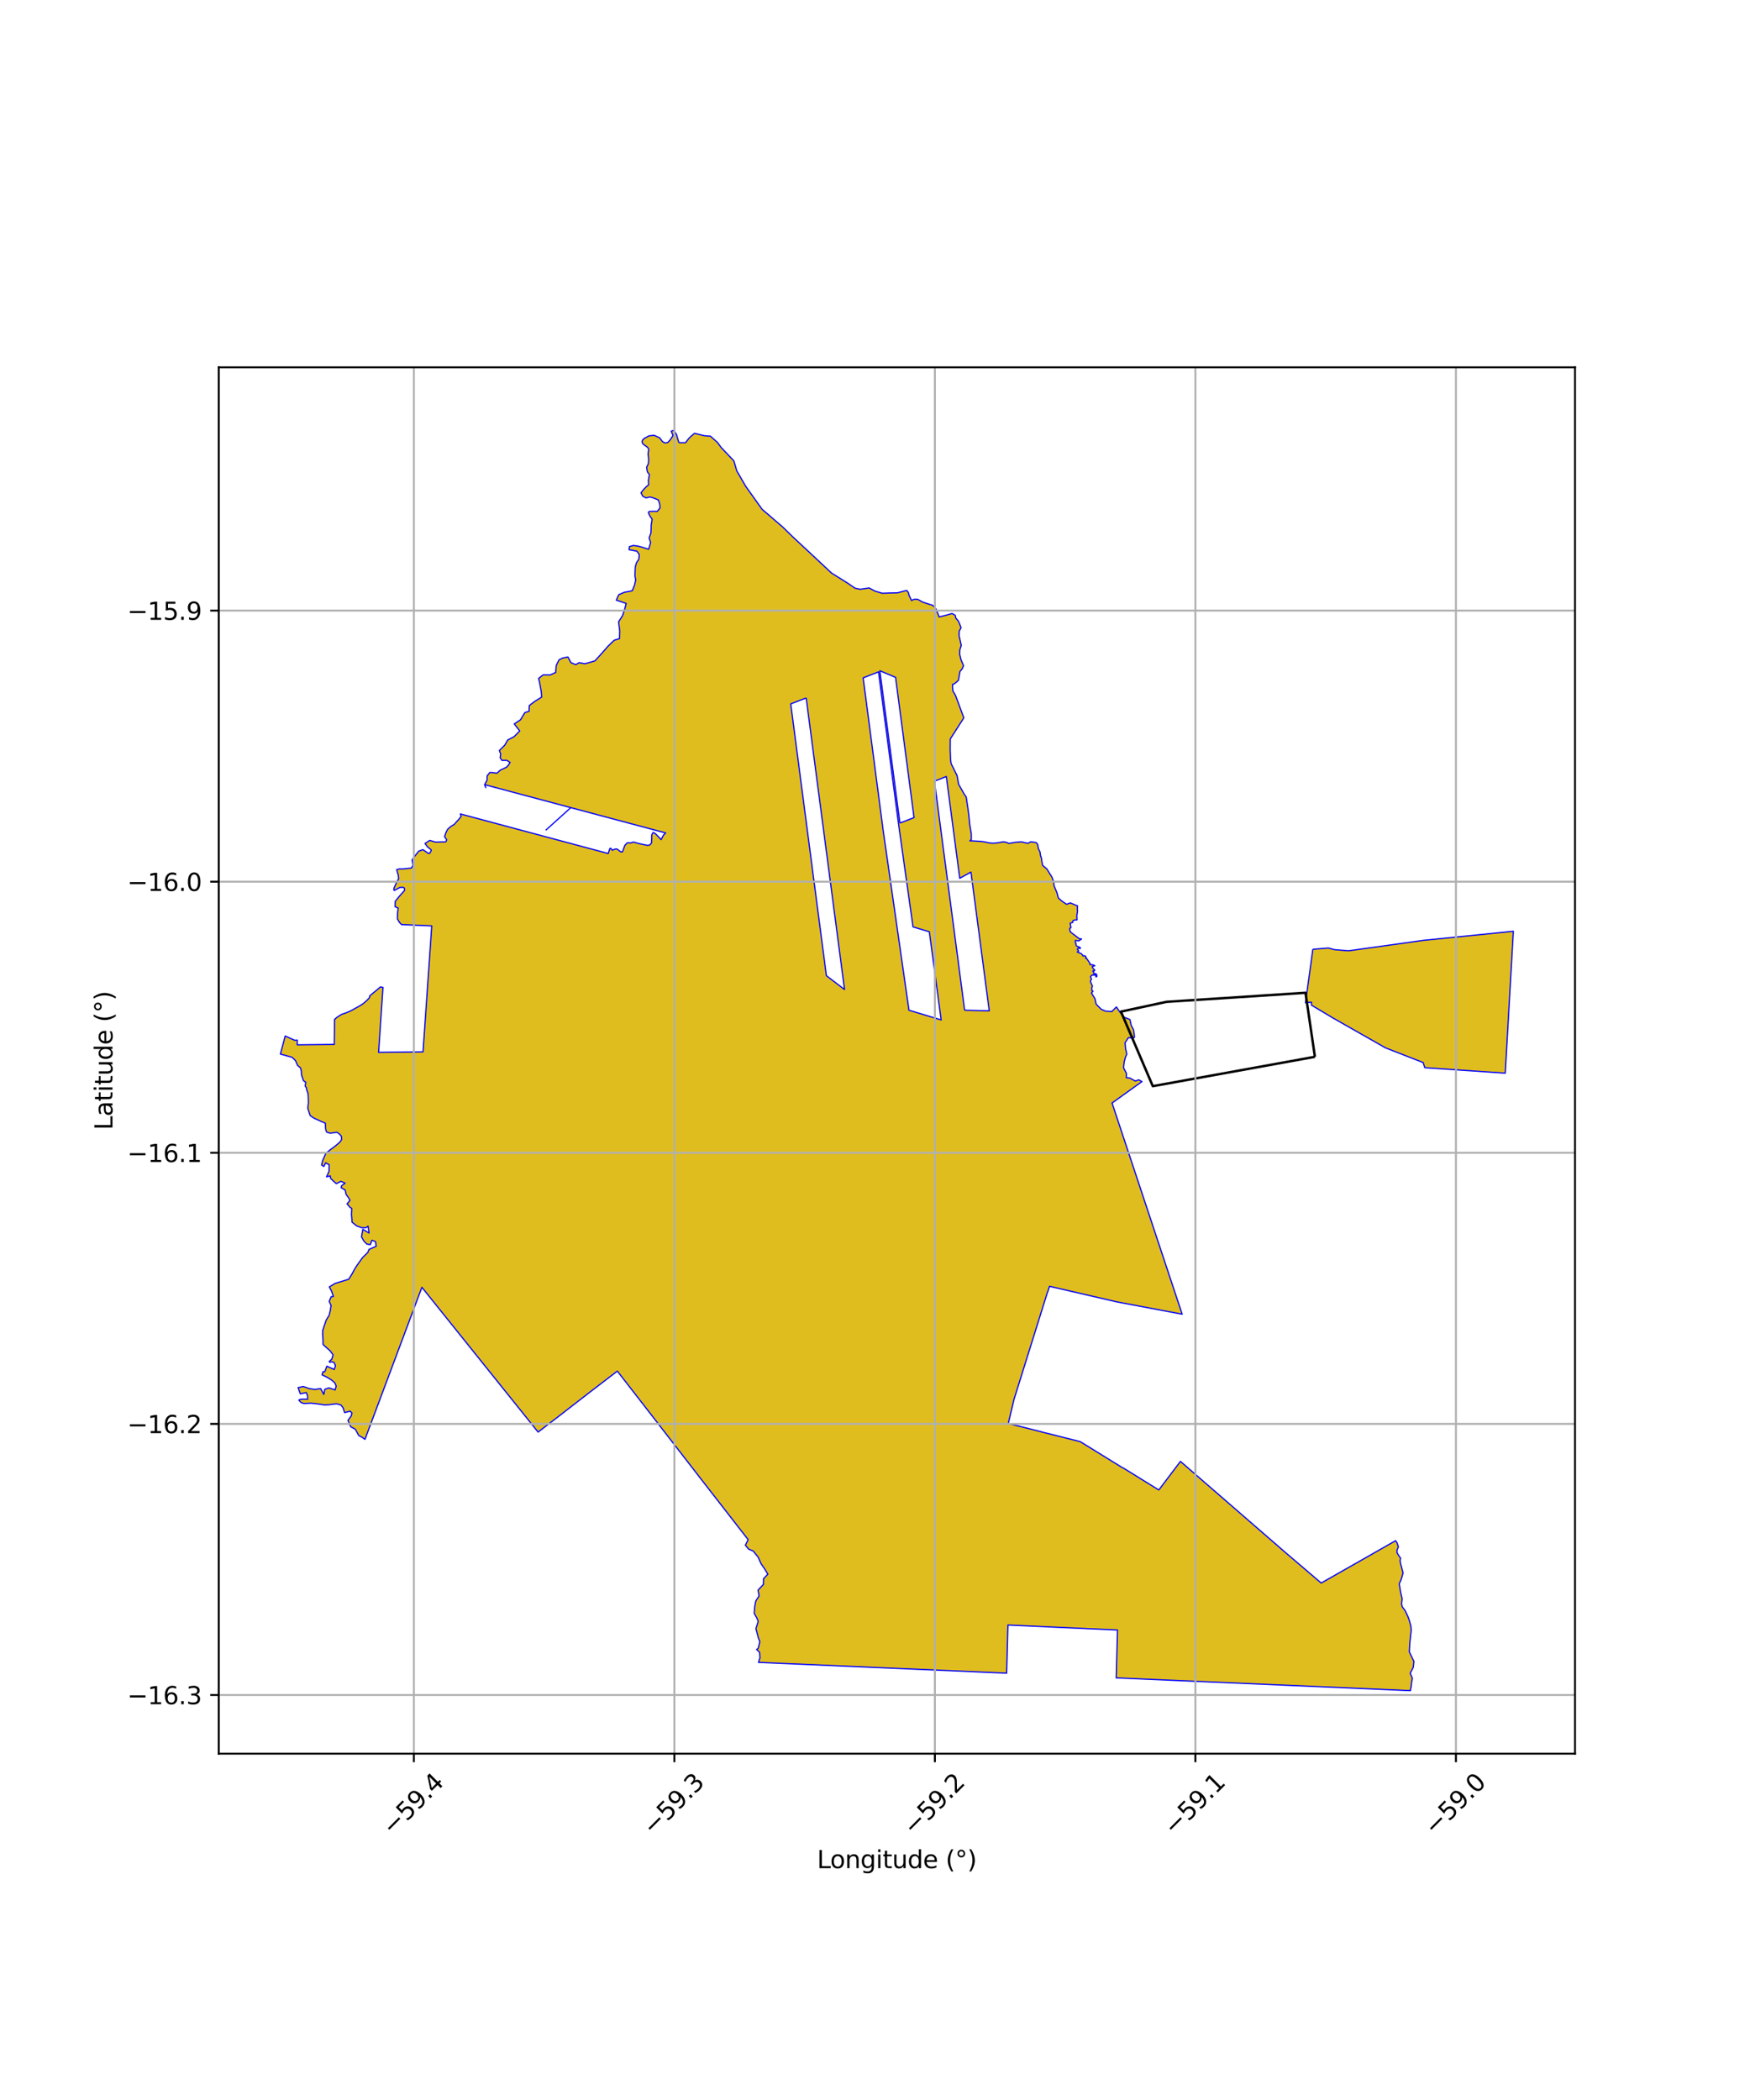 <?xml version="1.0" encoding="utf-8" standalone="no"?>
<!DOCTYPE svg PUBLIC "-//W3C//DTD SVG 1.1//EN"
  "http://www.w3.org/Graphics/SVG/1.1/DTD/svg11.dtd">
<svg xmlns:xlink="http://www.w3.org/1999/xlink" width="720pt" height="864pt" viewBox="0 0 720 864" xmlns="http://www.w3.org/2000/svg" version="1.1">
 <defs>
  <style type="text/css">*{stroke-linejoin: round; stroke-linecap: butt}</style>
 </defs>
 <g id="figure_1">
  <g id="patch_1">
   <path d="M 0 864 
L 720 864 
L 720 0 
L 0 0 
z
" style="fill: #ffffff"/>
  </g>
  <g id="axes_1">
   <g id="patch_2">
    <path d="M 90 721.506 
L 648 721.506 
L 648 151.134 
L 90 151.134 
z
" style="fill: #ffffff"/>
   </g>
   <g id="PatchCollection_1">
    <path d="M 492.204 691.759 
L 459.24 690.331 
L 459.759 670.634 
L 450.341 670.205 
L 449.412 670.16 
L 446.864 670.079 
L 446.669 670.038 
L 430.652 669.311 
L 430.453 669.296 
L 414.697 668.575 
L 414.632 670.711 
L 414.173 688.391 
L 312.212 683.966 
L 312.07 683.959 
L 312.668 682.066 
L 312.511 679.795 
L 311.285 678.67 
L 311.953 678.173 
L 312.621 675.423 
L 312.008 673.852 
L 311.001 670.062 
L 311.953 667.067 
L 311.405 665.736 
L 310.299 663.771 
L 310.556 660.772 
L 310.966 658.662 
L 312.309 656.63 
L 311.895 654.188 
L 314.09 651.877 
L 314.127 649.548 
L 315.91 647.665 
L 314.573 645.442 
L 313.118 643.357 
L 311.933 640.668 
L 309.905 638.153 
L 307.956 637.327 
L 306.67 635.734 
L 307.813 633.467 
L 303.587 628.033 
L 303.276 627.634 
L 288.553 608.699 
L 265.43 578.829 
L 253.988 564.113 
L 242.331 573.052 
L 228.483 583.78 
L 221.387 589.199 
L 205.577 569.506 
L 173.576 529.628 
L 150.153 592.19 
L 149 591.354 
L 147.596 590.611 
L 146.189 588.017 
L 144.292 587.004 
L 143.159 584.378 
L 144.526 582.539 
L 144.801 581.347 
L 144.056 580.589 
L 141.793 581.194 
L 141.132 579.143 
L 140.25 578.057 
L 138.394 577.545 
L 135.605 577.918 
L 133.624 578.047 
L 130.72 577.603 
L 127.904 577.29 
L 125.014 577.435 
L 123.975 577.098 
L 123.335 576.523 
L 122.952 576.028 
L 123.493 575.759 
L 124.401 575.639 
L 125.777 575.636 
L 126.583 575.696 
L 126.513 574.208 
L 126 572.954 
L 123.56 573.468 
L 122.638 570.902 
L 124.784 570.449 
L 127.21 571.302 
L 129.497 571.659 
L 131.908 571.313 
L 133.224 573.7 
L 133.626 571.611 
L 135.29 571.007 
L 137.882 571.867 
L 138.329 570.257 
L 137.73 568.932 
L 136.357 567.743 
L 134.597 566.66 
L 132.506 565.669 
L 132.745 564.801 
L 132.945 564.326 
L 133.295 564.493 
L 133.665 564.265 
L 134.492 562.079 
L 135.417 562.526 
L 137.496 563.447 
L 138.038 561.899 
L 137.435 560.533 
L 136.444 560.261 
L 135.684 560.504 
L 135.457 560.133 
L 136.522 559.196 
L 137.033 557.419 
L 135.797 555.758 
L 134.189 554.331 
L 132.91 553.133 
L 132.89 551.137 
L 132.766 549.089 
L 132.795 547.328 
L 133.642 544.753 
L 134.246 543.044 
L 135.434 541.116 
L 135.926 539.038 
L 136.206 537.076 
L 135.436 535.426 
L 136.266 533.507 
L 137.167 533.43 
L 136.4 531.187 
L 135.496 529.471 
L 137.867 528.032 
L 140.886 527.112 
L 143.451 526.331 
L 144.652 524.443 
L 145.816 522.322 
L 146.819 520.695 
L 147.771 519.354 
L 149.145 517.431 
L 151.32 515.297 
L 151.846 514.018 
L 154.781 512.748 
L 154.476 510.818 
L 153 510.284 
L 152.367 512.076 
L 150.949 511.864 
L 149.745 510.659 
L 148.726 508.879 
L 149.289 505.761 
L 151.841 507.314 
L 151.434 504.467 
L 150.566 505.114 
L 148.754 505.086 
L 146.712 504.354 
L 144.849 502.835 
L 144.765 501.416 
L 144.621 499.689 
L 144.73 497.202 
L 143.995 496.732 
L 143.869 496.581 
L 142.788 495.297 
L 144.011 493.836 
L 143.237 492.548 
L 142.394 491.417 
L 142.012 489.621 
L 140.349 488.641 
L 140.528 487.854 
L 141.969 486.791 
L 140.304 486.029 
L 138.354 486.997 
L 137.252 485.995 
L 136.033 484.834 
L 135.885 483.81 
L 134.329 484.165 
L 134.592 483.692 
L 135.363 481.89 
L 135.426 479.206 
L 133.989 478.414 
L 133.221 479.919 
L 132.314 479.323 
L 132.766 477.444 
L 134.067 474.512 
L 136.04 472.919 
L 138.029 471.453 
L 139.893 469.829 
L 140.547 468.823 
L 140.436 467.457 
L 139.557 466.486 
L 138.653 465.858 
L 136.725 466.132 
L 135.695 466.219 
L 134.393 465.786 
L 134.075 464.906 
L 133.926 464.031 
L 133.888 463.072 
L 133.842 462.09 
L 132.327 461.487 
L 131.143 460.927 
L 129.208 460.055 
L 127.657 459.03 
L 127.128 457.538 
L 126.612 455.883 
L 126.891 453.775 
L 126.847 452.111 
L 126.808 450.863 
L 126.684 449.742 
L 126.191 448.456 
L 126.074 447.559 
L 125.574 446.849 
L 125.783 445.252 
L 124.837 444.601 
L 124.471 443.515 
L 124.039 442.161 
L 123.987 440.753 
L 123.627 439.34 
L 122.442 438.358 
L 121.565 436.348 
L 120.181 435.013 
L 118.715 434.6 
L 116.729 434.041 
L 115.364 433.676 
L 117.34 426.242 
L 121.306 428.027 
L 122.308 427.937 
L 122.285 429.878 
L 137.529 429.709 
L 137.65 419.368 
L 137.791 419.354 
L 138.399 418.729 
L 139.591 417.924 
L 140.597 417.301 
L 141.752 416.938 
L 142.966 416.474 
L 144.405 415.836 
L 145.973 414.966 
L 147.984 413.851 
L 149.525 412.845 
L 150.936 411.61 
L 151.966 410.53 
L 152.173 409.672 
L 153.363 408.685 
L 154.795 407.521 
L 156.524 406.044 
L 157.554 406.264 
L 157.564 406.262 
L 155.769 432.964 
L 168.116 432.826 
L 174.044 432.759 
L 177.635 380.935 
L 177.463 380.927 
L 174.075 380.782 
L 165.209 380.4 
L 164.322 379.481 
L 163.492 377.994 
L 163.54 376.086 
L 163.809 373.591 
L 162.541 373.042 
L 162.591 370.852 
L 164.449 368.583 
L 166.399 366.396 
L 166.426 365.816 
L 166.286 365.268 
L 165.688 365.042 
L 164.568 365.115 
L 162.211 366.358 
L 161.992 365.968 
L 162.202 365.14 
L 163.418 362.529 
L 164.03 361.546 
L 163.844 360.012 
L 163.189 357.819 
L 164.376 357.485 
L 165.584 357.531 
L 169.267 357.141 
L 169.933 355.979 
L 169.535 353.795 
L 170.9 351.929 
L 172.26 350.208 
L 173.968 349.563 
L 176.236 351.096 
L 176.73 351.113 
L 177.411 350 
L 177.428 349.678 
L 175.856 348.394 
L 174.866 347.018 
L 176.815 345.768 
L 179.174 346.46 
L 181.558 346.374 
L 182.882 346.39 
L 183.492 346.29 
L 183.766 345.493 
L 182.907 344.204 
L 183.514 342.441 
L 184.21 341.147 
L 185.424 340.069 
L 186.925 339.15 
L 187.938 337.986 
L 188.967 336.873 
L 189.712 335.897 
L 189.421 334.874 
L 222.236 343.661 
L 222.236 343.661 
L 250.23 351.153 
L 250.887 349.167 
L 251.24 348.961 
L 251.941 349.801 
L 252.973 349.354 
L 253.832 349.3 
L 255.376 350.46 
L 256.102 350.469 
L 257.092 347.801 
L 258.069 346.764 
L 259.613 346.805 
L 260.602 346.432 
L 262.883 347.076 
L 266.372 347.806 
L 267.318 347.67 
L 268.054 346.801 
L 268.157 343.467 
L 268.708 342.481 
L 269.694 343.017 
L 271.991 345.456 
L 272.954 343.627 
L 273.868 342.697 
L 234.841 332.286 
L 224.669 341.465 
L 234.841 332.286 
L 199.383 322.821 
L 199.878 324.023 
L 199.354 322.872 
L 200.36 321.064 
L 200.406 319.241 
L 201.541 317.81 
L 202.239 317.83 
L 204.465 318.112 
L 205.821 316.866 
L 208.321 315.683 
L 209.118 314.899 
L 209.862 313.684 
L 208.528 312.833 
L 206.515 312.849 
L 205.759 311.755 
L 206.009 310.293 
L 205.451 308.773 
L 207.691 306.542 
L 208.872 304.463 
L 211.51 303.081 
L 213.833 300.718 
L 211.575 297.83 
L 214.143 296.148 
L 215.936 293.19 
L 217.667 292.645 
L 217.744 290.31 
L 219.925 288.635 
L 222.861 286.785 
L 222.679 284.541 
L 222.342 282.63 
L 222.005 280.83 
L 221.6 279.125 
L 223.416 277.68 
L 226.334 277.707 
L 228.641 276.649 
L 228.849 273.79 
L 230.013 271.46 
L 231.522 270.727 
L 233.653 270.306 
L 234.915 272.638 
L 236.864 273.459 
L 238.287 272.643 
L 240.665 273.086 
L 244.739 271.925 
L 247.337 269.09 
L 250.172 265.861 
L 252.695 263.409 
L 254.892 262.739 
L 254.981 259.601 
L 254.497 255.844 
L 256.101 253.35 
L 256.908 251.03 
L 257.618 248.272 
L 253.568 246.919 
L 254.54 244.695 
L 256.808 243.701 
L 260.119 243.062 
L 261.062 240.754 
L 261.547 238.56 
L 261.229 237.042 
L 261.297 234.765 
L 261.377 233.204 
L 261.886 231.459 
L 262.787 230.18 
L 263.022 228.199 
L 262.049 226.774 
L 258.805 226.172 
L 258.989 224.884 
L 260.601 224.416 
L 262.262 224.65 
L 263.872 225.033 
L 266.871 225.992 
L 267.694 223.23 
L 267.066 221.35 
L 267.792 219.318 
L 267.888 217.712 
L 267.9 216.06 
L 268.31 213.644 
L 267.483 212.462 
L 266.753 210.925 
L 267.065 210.43 
L 268.981 210.362 
L 270.426 210.404 
L 271.548 208.981 
L 271.421 207.429 
L 270.864 205.692 
L 268.475 204.726 
L 267.311 204.504 
L 265.747 204.855 
L 264.413 204.114 
L 263.748 202.754 
L 264.787 201.399 
L 265.757 200.397 
L 266.877 199.433 
L 266.756 197.689 
L 267.183 195.297 
L 266.35 194.133 
L 266.028 192.307 
L 266.766 190.722 
L 266.869 188.84 
L 266.621 186.767 
L 266.913 184.816 
L 266.397 184.013 
L 264.478 182.638 
L 264.195 181.919 
L 264.231 181.389 
L 264.512 180.859 
L 264.902 180.607 
L 265.175 180.29 
L 266.026 179.873 
L 266.962 179.335 
L 269.098 179.094 
L 271.412 180.126 
L 272.552 181.671 
L 273.49 182.209 
L 274.732 182.077 
L 275.725 180.996 
L 276.889 179.22 
L 276.177 177.394 
L 277.225 177.06 
L 278.312 178.716 
L 279.205 181.758 
L 279.483 182.142 
L 282.059 182.137 
L 283.327 180.463 
L 283.956 179.805 
L 285.752 178.275 
L 289.719 179.255 
L 292.29 179.464 
L 295.167 182.005 
L 296.773 184.185 
L 301.939 189.624 
L 303.106 193.665 
L 306.779 200.039 
L 313.545 209.533 
L 321.947 216.746 
L 326.24 220.938 
L 333.933 228.103 
L 342.106 235.762 
L 348.726 239.905 
L 351.808 242.008 
L 353.918 242.436 
L 357.581 241.905 
L 360.073 243.229 
L 363.015 244.084 
L 366.273 243.961 
L 369.233 243.901 
L 373.033 242.921 
L 373.678 243.695 
L 374.062 245.027 
L 375.033 247.074 
L 375.963 246.595 
L 377.529 246.568 
L 379.581 247.698 
L 381.487 248.342 
L 383.745 249.034 
L 384.979 250.404 
L 385.649 251.98 
L 386.004 252.803 
L 386.393 253.842 
L 389.956 252.931 
L 391.681 252.395 
L 393.028 253.16 
L 393.241 254.3 
L 394.296 255.515 
L 394.892 256.882 
L 395.403 258.273 
L 394.647 259.732 
L 394.623 261.658 
L 395.124 263.858 
L 395.493 265.568 
L 394.928 267.269 
L 394.823 269.086 
L 395.386 271.414 
L 396.439 273.905 
L 395.765 275.317 
L 394.967 276.264 
L 394.329 279.895 
L 392.846 281.217 
L 391.915 281.602 
L 391.911 282.998 
L 392.089 284.359 
L 393.126 286.107 
L 396.547 295.346 
L 390.967 304.048 
L 390.936 308.369 
L 391.081 312.441 
L 391.32 314.174 
L 393.769 319.107 
L 394.377 322.619 
L 396.723 326.76 
L 397.524 327.901 
L 398.149 332.042 
L 398.602 335.304 
L 398.969 339.167 
L 399.61 343.033 
L 399.626 345.411 
L 399.034 345.961 
L 399.476 345.941 
L 403.401 346.157 
L 404.891 346.342 
L 407.115 346.819 
L 408.465 346.919 
L 409.904 346.843 
L 412.795 346.348 
L 412.995 346.362 
L 414.231 346.616 
L 415.051 347.006 
L 417.599 346.574 
L 420.218 346.338 
L 422.91 346.984 
L 424.11 346.319 
L 425.586 346.558 
L 426.272 346.624 
L 426.901 347.371 
L 427.216 349.166 
L 427.894 350.5 
L 428.097 351.994 
L 428.469 353.044 
L 428.71 354.804 
L 428.979 356.06 
L 430.74 357.544 
L 431.751 359.21 
L 432.779 360.811 
L 433.503 362.823 
L 433.639 364.316 
L 434.187 365.698 
L 434.876 367.32 
L 435.404 369.405 
L 436.791 370.668 
L 438.818 372.05 
L 440.383 371.483 
L 442.14 372.238 
L 443.333 372.703 
L 443.264 373.816 
L 443.334 374.953 
L 443.039 376.687 
L 443.138 378.45 
L 442.244 378.499 
L 441.467 378.769 
L 441.313 379.557 
L 440.317 379.841 
L 440.603 381.681 
L 440.101 381.994 
L 440.298 383.346 
L 442.013 384.657 
L 444.083 386.242 
L 444.999 386.322 
L 443.811 387.115 
L 442.447 386.908 
L 442.398 387.62 
L 442.678 388.112 
L 442.76 388.91 
L 442.929 389.235 
L 444.395 389.787 
L 444.432 390.277 
L 443.8 389.995 
L 443.218 390.56 
L 443.763 391.121 
L 443.722 391.398 
L 443.215 391.661 
L 444.915 392.385 
L 445.4 392.915 
L 445.601 393.331 
L 446.332 393.235 
L 446.568 393.34 
L 446.84 393.795 
L 446.631 394.216 
L 447.045 394.294 
L 447.905 395.553 
L 448.46 396.369 
L 448.471 396.876 
L 449.631 396.958 
L 450.446 397.324 
L 449.355 397.657 
L 449.551 398.222 
L 450.43 399.154 
L 450.25 399.421 
L 449.607 399.459 
L 450.022 400.164 
L 450.02 400.636 
L 450.817 400.616 
L 451.18 400.939 
L 451.292 401.709 
L 450.899 401.956 
L 450.779 401.1 
L 449.597 401.173 
L 449.162 401.264 
L 448.678 401.865 
L 449.059 402.849 
L 448.697 403.498 
L 448.646 403.873 
L 449.076 404.842 
L 449.452 405.755 
L 449.165 406.448 
L 449.235 407.593 
L 449.708 407.832 
L 449.06 408.513 
L 449.119 408.656 
L 450.491 410.859 
L 450.983 413.14 
L 453.038 415.206 
L 454.725 415.974 
L 457.418 416.193 
L 459.31 414.291 
L 460.724 416.348 
L 462.286 418.421 
L 464.886 419.457 
L 465.395 421.84 
L 466.368 423.709 
L 466.715 426.063 
L 466.759 426.564 
L 466.558 426.943 
L 466.089 427.076 
L 466.173 426.75 
L 465.909 426.583 
L 465.526 427.07 
L 465.051 426.876 
L 464.909 426.987 
L 464.481 426.918 
L 464.273 426.92 
L 462.883 429.009 
L 463.067 431.361 
L 463.606 433.675 
L 463.094 434.807 
L 462.526 436.896 
L 462.265 439.303 
L 463.457 441.685 
L 463.389 443.39 
L 464.841 443.522 
L 467.103 444.779 
L 468.522 444.266 
L 469.841 444.99 
L 457.534 453.811 
L 470.049 491.501 
L 470.204 491.983 
L 471.487 495.846 
L 486.377 540.701 
L 459.514 535.641 
L 431.797 529.225 
L 431.072 531.495 
L 430.931 531.741 
L 417.119 575.978 
L 417.092 576.189 
L 415.082 584.626 
L 414.835 585.676 
L 417.635 586.361 
L 428.264 589.037 
L 428.327 589.083 
L 435.626 590.906 
L 444.414 593.116 
L 461.806 603.844 
L 462.282 604.052 
L 476.772 613.016 
L 478.949 610.135 
L 485.669 601.258 
L 506.792 619.591 
L 528.927 638.799 
L 531.258 640.786 
L 531.419 640.924 
L 543.573 651.307 
L 564.673 639.308 
L 564.903 639.177 
L 567.473 637.712 
L 574.185 633.884 
L 574.753 634.695 
L 575.337 636.398 
L 574.781 637.726 
L 574.766 638.793 
L 575.536 640.102 
L 576.239 641.072 
L 576.053 642.105 
L 576.255 643.383 
L 576.652 644.824 
L 576.998 646.166 
L 577.262 647.133 
L 576.804 648.761 
L 576.503 649.796 
L 575.684 651.642 
L 576.304 655.297 
L 576.873 657.729 
L 576.641 659.923 
L 576.949 661.13 
L 577.516 661.857 
L 578.173 662.769 
L 579.23 665.035 
L 579.77 666.452 
L 580.48 669.084 
L 580.608 670.804 
L 580.049 675.873 
L 579.838 679.631 
L 581.733 683.565 
L 581.463 685.999 
L 580.203 688.413 
L 581.088 690.508 
L 580.775 692.132 
L 580.604 693.751 
L 580.27 695.58 
L 492.204 691.759 
M 370.25 338.63 
L 376.062 336.385 
L 368.462 278.687 
L 361.997 275.96 
L 370.25 338.63 
M 396.875 415.637 
L 402.045 415.762 
L 407.006 415.882 
L 399.48 358.804 
L 394.866 361.345 
L 389.346 319.471 
L 384.458 321.42 
L 396.875 415.637 
M 365.977 310.858 
L 362.808 286.794 
L 361.527 277.063 
L 361.445 276.436 
L 355.124 278.895 
L 363.342 341.561 
L 373.975 415.632 
L 380.749 417.668 
L 387.22 419.635 
L 382.357 383.366 
L 375.641 381.348 
L 369.697 339.106 
L 365.977 310.858 
M 331.682 287.156 
L 325.327 289.61 
L 339.998 401.416 
L 347.464 407.11 
L 331.682 287.156 
" clip-path="url(#pc16843a445)" style="fill: #e0bd1f; stroke: #0000ff; stroke-width: 0.5"/>
    <path d="M 540.149 390.565 
L 546.548 390.042 
L 549.005 390.707 
L 554.867 391.186 
L 585.684 386.879 
L 622.636 383.144 
L 619.307 441.533 
L 606.008 440.62 
L 586.204 439.28 
L 585.522 437.174 
L 570.05 431.134 
L 548.425 418.836 
L 539.567 413.547 
L 539.571 412.309 
L 537.111 412.579 
L 540.149 390.565 
" clip-path="url(#pc16843a445)" style="fill: #e0bd1f; stroke: #0000ff; stroke-width: 0.5"/>
   </g>
   <g id="PatchCollection_2">
    <path d="M 540.992 434.798 
L 474.297 446.882 
L 461.197 416.208 
L 479.954 412.18 
L 537.121 408.463 
L 540.992 434.798 
" clip-path="url(#pc16843a445)" style="fill: none; stroke: #000000"/>
   </g>
   <g id="matplotlib.axis_1">
    <g id="xtick_1">
     <g id="line2d_1">
      <path d="M 170.267 721.506 
L 170.267 151.134 
" clip-path="url(#pc16843a445)" style="fill: none; stroke: #b0b0b0; stroke-width: 0.8; stroke-linecap: square"/>
     </g>
     <g id="line2d_2">
      <defs>
       <path id="me92401a2be" d="M 0 0 
L 0 3.5 
" style="stroke: #000000; stroke-width: 0.8"/>
      </defs>
      <g>
       <use xlink:href="#me92401a2be" x="170.267" y="721.506" style="stroke: #000000; stroke-width: 0.8"/>
      </g>
     </g>
     <g id="text_1">
      <!-- −59.4 -->
      <g transform="translate(161.383 755.548) rotate(-45) scale(0.1 -0.1)">
       <defs>
        <path id="DejaVuSans-2212" d="M 678 2272 
L 4684 2272 
L 4684 1741 
L 678 1741 
L 678 2272 
z
" transform="scale(0.016)"/>
        <path id="DejaVuSans-35" d="M 691 4666 
L 3169 4666 
L 3169 4134 
L 1269 4134 
L 1269 2991 
Q 1406 3038 1543 3061 
Q 1681 3084 1819 3084 
Q 2600 3084 3056 2656 
Q 3513 2228 3513 1497 
Q 3513 744 3044 326 
Q 2575 -91 1722 -91 
Q 1428 -91 1123 -41 
Q 819 9 494 109 
L 494 744 
Q 775 591 1075 516 
Q 1375 441 1709 441 
Q 2250 441 2565 725 
Q 2881 1009 2881 1497 
Q 2881 1984 2565 2268 
Q 2250 2553 1709 2553 
Q 1456 2553 1204 2497 
Q 953 2441 691 2322 
L 691 4666 
z
" transform="scale(0.016)"/>
        <path id="DejaVuSans-39" d="M 703 97 
L 703 672 
Q 941 559 1184 500 
Q 1428 441 1663 441 
Q 2288 441 2617 861 
Q 2947 1281 2994 2138 
Q 2813 1869 2534 1725 
Q 2256 1581 1919 1581 
Q 1219 1581 811 2004 
Q 403 2428 403 3163 
Q 403 3881 828 4315 
Q 1253 4750 1959 4750 
Q 2769 4750 3195 4129 
Q 3622 3509 3622 2328 
Q 3622 1225 3098 567 
Q 2575 -91 1691 -91 
Q 1453 -91 1209 -44 
Q 966 3 703 97 
z
M 1959 2075 
Q 2384 2075 2632 2365 
Q 2881 2656 2881 3163 
Q 2881 3666 2632 3958 
Q 2384 4250 1959 4250 
Q 1534 4250 1286 3958 
Q 1038 3666 1038 3163 
Q 1038 2656 1286 2365 
Q 1534 2075 1959 2075 
z
" transform="scale(0.016)"/>
        <path id="DejaVuSans-2e" d="M 684 794 
L 1344 794 
L 1344 0 
L 684 0 
L 684 794 
z
" transform="scale(0.016)"/>
        <path id="DejaVuSans-34" d="M 2419 4116 
L 825 1625 
L 2419 1625 
L 2419 4116 
z
M 2253 4666 
L 3047 4666 
L 3047 1625 
L 3713 1625 
L 3713 1100 
L 3047 1100 
L 3047 0 
L 2419 0 
L 2419 1100 
L 313 1100 
L 313 1709 
L 2253 4666 
z
" transform="scale(0.016)"/>
       </defs>
       <use xlink:href="#DejaVuSans-2212"/>
       <use xlink:href="#DejaVuSans-35" transform="translate(83.789 0)"/>
       <use xlink:href="#DejaVuSans-39" transform="translate(147.412 0)"/>
       <use xlink:href="#DejaVuSans-2e" transform="translate(211.035 0)"/>
       <use xlink:href="#DejaVuSans-34" transform="translate(242.822 0)"/>
      </g>
     </g>
    </g>
    <g id="xtick_2">
     <g id="line2d_3">
      <path d="M 277.454 721.506 
L 277.454 151.134 
" clip-path="url(#pc16843a445)" style="fill: none; stroke: #b0b0b0; stroke-width: 0.8; stroke-linecap: square"/>
     </g>
     <g id="line2d_4">
      <g>
       <use xlink:href="#me92401a2be" x="277.454" y="721.506" style="stroke: #000000; stroke-width: 0.8"/>
      </g>
     </g>
     <g id="text_2">
      <!-- −59.3 -->
      <g transform="translate(268.57 755.548) rotate(-45) scale(0.1 -0.1)">
       <defs>
        <path id="DejaVuSans-33" d="M 2597 2516 
Q 3050 2419 3304 2112 
Q 3559 1806 3559 1356 
Q 3559 666 3084 287 
Q 2609 -91 1734 -91 
Q 1441 -91 1130 -33 
Q 819 25 488 141 
L 488 750 
Q 750 597 1062 519 
Q 1375 441 1716 441 
Q 2309 441 2620 675 
Q 2931 909 2931 1356 
Q 2931 1769 2642 2001 
Q 2353 2234 1838 2234 
L 1294 2234 
L 1294 2753 
L 1863 2753 
Q 2328 2753 2575 2939 
Q 2822 3125 2822 3475 
Q 2822 3834 2567 4026 
Q 2313 4219 1838 4219 
Q 1578 4219 1281 4162 
Q 984 4106 628 3988 
L 628 4550 
Q 988 4650 1302 4700 
Q 1616 4750 1894 4750 
Q 2613 4750 3031 4423 
Q 3450 4097 3450 3541 
Q 3450 3153 3228 2886 
Q 3006 2619 2597 2516 
z
" transform="scale(0.016)"/>
       </defs>
       <use xlink:href="#DejaVuSans-2212"/>
       <use xlink:href="#DejaVuSans-35" transform="translate(83.789 0)"/>
       <use xlink:href="#DejaVuSans-39" transform="translate(147.412 0)"/>
       <use xlink:href="#DejaVuSans-2e" transform="translate(211.035 0)"/>
       <use xlink:href="#DejaVuSans-33" transform="translate(242.822 0)"/>
      </g>
     </g>
    </g>
    <g id="xtick_3">
     <g id="line2d_5">
      <path d="M 384.641 721.506 
L 384.641 151.134 
" clip-path="url(#pc16843a445)" style="fill: none; stroke: #b0b0b0; stroke-width: 0.8; stroke-linecap: square"/>
     </g>
     <g id="line2d_6">
      <g>
       <use xlink:href="#me92401a2be" x="384.641" y="721.506" style="stroke: #000000; stroke-width: 0.8"/>
      </g>
     </g>
     <g id="text_3">
      <!-- −59.2 -->
      <g transform="translate(375.757 755.548) rotate(-45) scale(0.1 -0.1)">
       <defs>
        <path id="DejaVuSans-32" d="M 1228 531 
L 3431 531 
L 3431 0 
L 469 0 
L 469 531 
Q 828 903 1448 1529 
Q 2069 2156 2228 2338 
Q 2531 2678 2651 2914 
Q 2772 3150 2772 3378 
Q 2772 3750 2511 3984 
Q 2250 4219 1831 4219 
Q 1534 4219 1204 4116 
Q 875 4013 500 3803 
L 500 4441 
Q 881 4594 1212 4672 
Q 1544 4750 1819 4750 
Q 2544 4750 2975 4387 
Q 3406 4025 3406 3419 
Q 3406 3131 3298 2873 
Q 3191 2616 2906 2266 
Q 2828 2175 2409 1742 
Q 1991 1309 1228 531 
z
" transform="scale(0.016)"/>
       </defs>
       <use xlink:href="#DejaVuSans-2212"/>
       <use xlink:href="#DejaVuSans-35" transform="translate(83.789 0)"/>
       <use xlink:href="#DejaVuSans-39" transform="translate(147.412 0)"/>
       <use xlink:href="#DejaVuSans-2e" transform="translate(211.035 0)"/>
       <use xlink:href="#DejaVuSans-32" transform="translate(242.822 0)"/>
      </g>
     </g>
    </g>
    <g id="xtick_4">
     <g id="line2d_7">
      <path d="M 491.828 721.506 
L 491.828 151.134 
" clip-path="url(#pc16843a445)" style="fill: none; stroke: #b0b0b0; stroke-width: 0.8; stroke-linecap: square"/>
     </g>
     <g id="line2d_8">
      <g>
       <use xlink:href="#me92401a2be" x="491.828" y="721.506" style="stroke: #000000; stroke-width: 0.8"/>
      </g>
     </g>
     <g id="text_4">
      <!-- −59.1 -->
      <g transform="translate(482.944 755.548) rotate(-45) scale(0.1 -0.1)">
       <defs>
        <path id="DejaVuSans-31" d="M 794 531 
L 1825 531 
L 1825 4091 
L 703 3866 
L 703 4441 
L 1819 4666 
L 2450 4666 
L 2450 531 
L 3481 531 
L 3481 0 
L 794 0 
L 794 531 
z
" transform="scale(0.016)"/>
       </defs>
       <use xlink:href="#DejaVuSans-2212"/>
       <use xlink:href="#DejaVuSans-35" transform="translate(83.789 0)"/>
       <use xlink:href="#DejaVuSans-39" transform="translate(147.412 0)"/>
       <use xlink:href="#DejaVuSans-2e" transform="translate(211.035 0)"/>
       <use xlink:href="#DejaVuSans-31" transform="translate(242.822 0)"/>
      </g>
     </g>
    </g>
    <g id="xtick_5">
     <g id="line2d_9">
      <path d="M 599.014 721.506 
L 599.014 151.134 
" clip-path="url(#pc16843a445)" style="fill: none; stroke: #b0b0b0; stroke-width: 0.8; stroke-linecap: square"/>
     </g>
     <g id="line2d_10">
      <g>
       <use xlink:href="#me92401a2be" x="599.014" y="721.506" style="stroke: #000000; stroke-width: 0.8"/>
      </g>
     </g>
     <g id="text_5">
      <!-- −59.0 -->
      <g transform="translate(590.131 755.548) rotate(-45) scale(0.1 -0.1)">
       <defs>
        <path id="DejaVuSans-30" d="M 2034 4250 
Q 1547 4250 1301 3770 
Q 1056 3291 1056 2328 
Q 1056 1369 1301 889 
Q 1547 409 2034 409 
Q 2525 409 2770 889 
Q 3016 1369 3016 2328 
Q 3016 3291 2770 3770 
Q 2525 4250 2034 4250 
z
M 2034 4750 
Q 2819 4750 3233 4129 
Q 3647 3509 3647 2328 
Q 3647 1150 3233 529 
Q 2819 -91 2034 -91 
Q 1250 -91 836 529 
Q 422 1150 422 2328 
Q 422 3509 836 4129 
Q 1250 4750 2034 4750 
z
" transform="scale(0.016)"/>
       </defs>
       <use xlink:href="#DejaVuSans-2212"/>
       <use xlink:href="#DejaVuSans-35" transform="translate(83.789 0)"/>
       <use xlink:href="#DejaVuSans-39" transform="translate(147.412 0)"/>
       <use xlink:href="#DejaVuSans-2e" transform="translate(211.035 0)"/>
       <use xlink:href="#DejaVuSans-30" transform="translate(242.822 0)"/>
      </g>
     </g>
    </g>
    <g id="text_6">
     <!-- Longitude (°) -->
     <g transform="translate(336.14 768.617) scale(0.1 -0.1)">
      <defs>
       <path id="DejaVuSans-4c" d="M 628 4666 
L 1259 4666 
L 1259 531 
L 3531 531 
L 3531 0 
L 628 0 
L 628 4666 
z
" transform="scale(0.016)"/>
       <path id="DejaVuSans-6f" d="M 1959 3097 
Q 1497 3097 1228 2736 
Q 959 2375 959 1747 
Q 959 1119 1226 758 
Q 1494 397 1959 397 
Q 2419 397 2687 759 
Q 2956 1122 2956 1747 
Q 2956 2369 2687 2733 
Q 2419 3097 1959 3097 
z
M 1959 3584 
Q 2709 3584 3137 3096 
Q 3566 2609 3566 1747 
Q 3566 888 3137 398 
Q 2709 -91 1959 -91 
Q 1206 -91 779 398 
Q 353 888 353 1747 
Q 353 2609 779 3096 
Q 1206 3584 1959 3584 
z
" transform="scale(0.016)"/>
       <path id="DejaVuSans-6e" d="M 3513 2113 
L 3513 0 
L 2938 0 
L 2938 2094 
Q 2938 2591 2744 2837 
Q 2550 3084 2163 3084 
Q 1697 3084 1428 2787 
Q 1159 2491 1159 1978 
L 1159 0 
L 581 0 
L 581 3500 
L 1159 3500 
L 1159 2956 
Q 1366 3272 1645 3428 
Q 1925 3584 2291 3584 
Q 2894 3584 3203 3211 
Q 3513 2838 3513 2113 
z
" transform="scale(0.016)"/>
       <path id="DejaVuSans-67" d="M 2906 1791 
Q 2906 2416 2648 2759 
Q 2391 3103 1925 3103 
Q 1463 3103 1205 2759 
Q 947 2416 947 1791 
Q 947 1169 1205 825 
Q 1463 481 1925 481 
Q 2391 481 2648 825 
Q 2906 1169 2906 1791 
z
M 3481 434 
Q 3481 -459 3084 -895 
Q 2688 -1331 1869 -1331 
Q 1566 -1331 1297 -1286 
Q 1028 -1241 775 -1147 
L 775 -588 
Q 1028 -725 1275 -790 
Q 1522 -856 1778 -856 
Q 2344 -856 2625 -561 
Q 2906 -266 2906 331 
L 2906 616 
Q 2728 306 2450 153 
Q 2172 0 1784 0 
Q 1141 0 747 490 
Q 353 981 353 1791 
Q 353 2603 747 3093 
Q 1141 3584 1784 3584 
Q 2172 3584 2450 3431 
Q 2728 3278 2906 2969 
L 2906 3500 
L 3481 3500 
L 3481 434 
z
" transform="scale(0.016)"/>
       <path id="DejaVuSans-69" d="M 603 3500 
L 1178 3500 
L 1178 0 
L 603 0 
L 603 3500 
z
M 603 4863 
L 1178 4863 
L 1178 4134 
L 603 4134 
L 603 4863 
z
" transform="scale(0.016)"/>
       <path id="DejaVuSans-74" d="M 1172 4494 
L 1172 3500 
L 2356 3500 
L 2356 3053 
L 1172 3053 
L 1172 1153 
Q 1172 725 1289 603 
Q 1406 481 1766 481 
L 2356 481 
L 2356 0 
L 1766 0 
Q 1100 0 847 248 
Q 594 497 594 1153 
L 594 3053 
L 172 3053 
L 172 3500 
L 594 3500 
L 594 4494 
L 1172 4494 
z
" transform="scale(0.016)"/>
       <path id="DejaVuSans-75" d="M 544 1381 
L 544 3500 
L 1119 3500 
L 1119 1403 
Q 1119 906 1312 657 
Q 1506 409 1894 409 
Q 2359 409 2629 706 
Q 2900 1003 2900 1516 
L 2900 3500 
L 3475 3500 
L 3475 0 
L 2900 0 
L 2900 538 
Q 2691 219 2414 64 
Q 2138 -91 1772 -91 
Q 1169 -91 856 284 
Q 544 659 544 1381 
z
M 1991 3584 
L 1991 3584 
z
" transform="scale(0.016)"/>
       <path id="DejaVuSans-64" d="M 2906 2969 
L 2906 4863 
L 3481 4863 
L 3481 0 
L 2906 0 
L 2906 525 
Q 2725 213 2448 61 
Q 2172 -91 1784 -91 
Q 1150 -91 751 415 
Q 353 922 353 1747 
Q 353 2572 751 3078 
Q 1150 3584 1784 3584 
Q 2172 3584 2448 3432 
Q 2725 3281 2906 2969 
z
M 947 1747 
Q 947 1113 1208 752 
Q 1469 391 1925 391 
Q 2381 391 2643 752 
Q 2906 1113 2906 1747 
Q 2906 2381 2643 2742 
Q 2381 3103 1925 3103 
Q 1469 3103 1208 2742 
Q 947 2381 947 1747 
z
" transform="scale(0.016)"/>
       <path id="DejaVuSans-65" d="M 3597 1894 
L 3597 1613 
L 953 1613 
Q 991 1019 1311 708 
Q 1631 397 2203 397 
Q 2534 397 2845 478 
Q 3156 559 3463 722 
L 3463 178 
Q 3153 47 2828 -22 
Q 2503 -91 2169 -91 
Q 1331 -91 842 396 
Q 353 884 353 1716 
Q 353 2575 817 3079 
Q 1281 3584 2069 3584 
Q 2775 3584 3186 3129 
Q 3597 2675 3597 1894 
z
M 3022 2063 
Q 3016 2534 2758 2815 
Q 2500 3097 2075 3097 
Q 1594 3097 1305 2825 
Q 1016 2553 972 2059 
L 3022 2063 
z
" transform="scale(0.016)"/>
       <path id="DejaVuSans-20" transform="scale(0.016)"/>
       <path id="DejaVuSans-28" d="M 1984 4856 
Q 1566 4138 1362 3434 
Q 1159 2731 1159 2009 
Q 1159 1288 1364 580 
Q 1569 -128 1984 -844 
L 1484 -844 
Q 1016 -109 783 600 
Q 550 1309 550 2009 
Q 550 2706 781 3412 
Q 1013 4119 1484 4856 
L 1984 4856 
z
" transform="scale(0.016)"/>
       <path id="DejaVuSans-b0" d="M 1600 4347 
Q 1350 4347 1178 4173 
Q 1006 4000 1006 3750 
Q 1006 3503 1178 3333 
Q 1350 3163 1600 3163 
Q 1850 3163 2022 3333 
Q 2194 3503 2194 3750 
Q 2194 3997 2020 4172 
Q 1847 4347 1600 4347 
z
M 1600 4750 
Q 1800 4750 1984 4673 
Q 2169 4597 2303 4453 
Q 2447 4313 2519 4134 
Q 2591 3956 2591 3750 
Q 2591 3338 2302 3052 
Q 2013 2766 1594 2766 
Q 1172 2766 890 3047 
Q 609 3328 609 3750 
Q 609 4169 896 4459 
Q 1184 4750 1600 4750 
z
" transform="scale(0.016)"/>
       <path id="DejaVuSans-29" d="M 513 4856 
L 1013 4856 
Q 1481 4119 1714 3412 
Q 1947 2706 1947 2009 
Q 1947 1309 1714 600 
Q 1481 -109 1013 -844 
L 513 -844 
Q 928 -128 1133 580 
Q 1338 1288 1338 2009 
Q 1338 2731 1133 3434 
Q 928 4138 513 4856 
z
" transform="scale(0.016)"/>
      </defs>
      <use xlink:href="#DejaVuSans-4c"/>
      <use xlink:href="#DejaVuSans-6f" transform="translate(53.963 0)"/>
      <use xlink:href="#DejaVuSans-6e" transform="translate(115.145 0)"/>
      <use xlink:href="#DejaVuSans-67" transform="translate(178.523 0)"/>
      <use xlink:href="#DejaVuSans-69" transform="translate(242 0)"/>
      <use xlink:href="#DejaVuSans-74" transform="translate(269.783 0)"/>
      <use xlink:href="#DejaVuSans-75" transform="translate(308.992 0)"/>
      <use xlink:href="#DejaVuSans-64" transform="translate(372.371 0)"/>
      <use xlink:href="#DejaVuSans-65" transform="translate(435.848 0)"/>
      <use xlink:href="#DejaVuSans-20" transform="translate(497.371 0)"/>
      <use xlink:href="#DejaVuSans-28" transform="translate(529.158 0)"/>
      <use xlink:href="#DejaVuSans-b0" transform="translate(568.172 0)"/>
      <use xlink:href="#DejaVuSans-29" transform="translate(618.172 0)"/>
     </g>
    </g>
   </g>
   <g id="matplotlib.axis_2">
    <g id="ytick_1">
     <g id="line2d_11">
      <path d="M 90 697.371 
L 648 697.371 
" clip-path="url(#pc16843a445)" style="fill: none; stroke: #b0b0b0; stroke-width: 0.8; stroke-linecap: square"/>
     </g>
     <g id="line2d_12">
      <defs>
       <path id="m8a355cf036" d="M 0 0 
L -3.5 0 
" style="stroke: #000000; stroke-width: 0.8"/>
      </defs>
      <g>
       <use xlink:href="#m8a355cf036" x="90" y="697.371" style="stroke: #000000; stroke-width: 0.8"/>
      </g>
     </g>
     <g id="text_7">
      <!-- −16.3 -->
      <g transform="translate(52.355 701.171) scale(0.1 -0.1)">
       <defs>
        <path id="DejaVuSans-36" d="M 2113 2584 
Q 1688 2584 1439 2293 
Q 1191 2003 1191 1497 
Q 1191 994 1439 701 
Q 1688 409 2113 409 
Q 2538 409 2786 701 
Q 3034 994 3034 1497 
Q 3034 2003 2786 2293 
Q 2538 2584 2113 2584 
z
M 3366 4563 
L 3366 3988 
Q 3128 4100 2886 4159 
Q 2644 4219 2406 4219 
Q 1781 4219 1451 3797 
Q 1122 3375 1075 2522 
Q 1259 2794 1537 2939 
Q 1816 3084 2150 3084 
Q 2853 3084 3261 2657 
Q 3669 2231 3669 1497 
Q 3669 778 3244 343 
Q 2819 -91 2113 -91 
Q 1303 -91 875 529 
Q 447 1150 447 2328 
Q 447 3434 972 4092 
Q 1497 4750 2381 4750 
Q 2619 4750 2861 4703 
Q 3103 4656 3366 4563 
z
" transform="scale(0.016)"/>
       </defs>
       <use xlink:href="#DejaVuSans-2212"/>
       <use xlink:href="#DejaVuSans-31" transform="translate(83.789 0)"/>
       <use xlink:href="#DejaVuSans-36" transform="translate(147.412 0)"/>
       <use xlink:href="#DejaVuSans-2e" transform="translate(211.035 0)"/>
       <use xlink:href="#DejaVuSans-33" transform="translate(242.822 0)"/>
      </g>
     </g>
    </g>
    <g id="ytick_2">
     <g id="line2d_13">
      <path d="M 90 585.832 
L 648 585.832 
" clip-path="url(#pc16843a445)" style="fill: none; stroke: #b0b0b0; stroke-width: 0.8; stroke-linecap: square"/>
     </g>
     <g id="line2d_14">
      <g>
       <use xlink:href="#m8a355cf036" x="90" y="585.832" style="stroke: #000000; stroke-width: 0.8"/>
      </g>
     </g>
     <g id="text_8">
      <!-- −16.2 -->
      <g transform="translate(52.355 589.632) scale(0.1 -0.1)">
       <use xlink:href="#DejaVuSans-2212"/>
       <use xlink:href="#DejaVuSans-31" transform="translate(83.789 0)"/>
       <use xlink:href="#DejaVuSans-36" transform="translate(147.412 0)"/>
       <use xlink:href="#DejaVuSans-2e" transform="translate(211.035 0)"/>
       <use xlink:href="#DejaVuSans-32" transform="translate(242.822 0)"/>
      </g>
     </g>
    </g>
    <g id="ytick_3">
     <g id="line2d_15">
      <path d="M 90 474.293 
L 648 474.293 
" clip-path="url(#pc16843a445)" style="fill: none; stroke: #b0b0b0; stroke-width: 0.8; stroke-linecap: square"/>
     </g>
     <g id="line2d_16">
      <g>
       <use xlink:href="#m8a355cf036" x="90" y="474.293" style="stroke: #000000; stroke-width: 0.8"/>
      </g>
     </g>
     <g id="text_9">
      <!-- −16.1 -->
      <g transform="translate(52.355 478.093) scale(0.1 -0.1)">
       <use xlink:href="#DejaVuSans-2212"/>
       <use xlink:href="#DejaVuSans-31" transform="translate(83.789 0)"/>
       <use xlink:href="#DejaVuSans-36" transform="translate(147.412 0)"/>
       <use xlink:href="#DejaVuSans-2e" transform="translate(211.035 0)"/>
       <use xlink:href="#DejaVuSans-31" transform="translate(242.822 0)"/>
      </g>
     </g>
    </g>
    <g id="ytick_4">
     <g id="line2d_17">
      <path d="M 90 362.754 
L 648 362.754 
" clip-path="url(#pc16843a445)" style="fill: none; stroke: #b0b0b0; stroke-width: 0.8; stroke-linecap: square"/>
     </g>
     <g id="line2d_18">
      <g>
       <use xlink:href="#m8a355cf036" x="90" y="362.754" style="stroke: #000000; stroke-width: 0.8"/>
      </g>
     </g>
     <g id="text_10">
      <!-- −16.0 -->
      <g transform="translate(52.355 366.554) scale(0.1 -0.1)">
       <use xlink:href="#DejaVuSans-2212"/>
       <use xlink:href="#DejaVuSans-31" transform="translate(83.789 0)"/>
       <use xlink:href="#DejaVuSans-36" transform="translate(147.412 0)"/>
       <use xlink:href="#DejaVuSans-2e" transform="translate(211.035 0)"/>
       <use xlink:href="#DejaVuSans-30" transform="translate(242.822 0)"/>
      </g>
     </g>
    </g>
    <g id="ytick_5">
     <g id="line2d_19">
      <path d="M 90 251.215 
L 648 251.215 
" clip-path="url(#pc16843a445)" style="fill: none; stroke: #b0b0b0; stroke-width: 0.8; stroke-linecap: square"/>
     </g>
     <g id="line2d_20">
      <g>
       <use xlink:href="#m8a355cf036" x="90" y="251.215" style="stroke: #000000; stroke-width: 0.8"/>
      </g>
     </g>
     <g id="text_11">
      <!-- −15.9 -->
      <g transform="translate(52.355 255.015) scale(0.1 -0.1)">
       <use xlink:href="#DejaVuSans-2212"/>
       <use xlink:href="#DejaVuSans-31" transform="translate(83.789 0)"/>
       <use xlink:href="#DejaVuSans-35" transform="translate(147.412 0)"/>
       <use xlink:href="#DejaVuSans-2e" transform="translate(211.035 0)"/>
       <use xlink:href="#DejaVuSans-39" transform="translate(242.822 0)"/>
      </g>
     </g>
    </g>
    <g id="text_12">
     <!-- Latitude (°) -->
     <g transform="translate(46.275 464.89) rotate(-90) scale(0.1 -0.1)">
      <defs>
       <path id="DejaVuSans-61" d="M 2194 1759 
Q 1497 1759 1228 1600 
Q 959 1441 959 1056 
Q 959 750 1161 570 
Q 1363 391 1709 391 
Q 2188 391 2477 730 
Q 2766 1069 2766 1631 
L 2766 1759 
L 2194 1759 
z
M 3341 1997 
L 3341 0 
L 2766 0 
L 2766 531 
Q 2569 213 2275 61 
Q 1981 -91 1556 -91 
Q 1019 -91 701 211 
Q 384 513 384 1019 
Q 384 1609 779 1909 
Q 1175 2209 1959 2209 
L 2766 2209 
L 2766 2266 
Q 2766 2663 2505 2880 
Q 2244 3097 1772 3097 
Q 1472 3097 1187 3025 
Q 903 2953 641 2809 
L 641 3341 
Q 956 3463 1253 3523 
Q 1550 3584 1831 3584 
Q 2591 3584 2966 3190 
Q 3341 2797 3341 1997 
z
" transform="scale(0.016)"/>
      </defs>
      <use xlink:href="#DejaVuSans-4c"/>
      <use xlink:href="#DejaVuSans-61" transform="translate(55.713 0)"/>
      <use xlink:href="#DejaVuSans-74" transform="translate(116.992 0)"/>
      <use xlink:href="#DejaVuSans-69" transform="translate(156.201 0)"/>
      <use xlink:href="#DejaVuSans-74" transform="translate(183.984 0)"/>
      <use xlink:href="#DejaVuSans-75" transform="translate(223.193 0)"/>
      <use xlink:href="#DejaVuSans-64" transform="translate(286.572 0)"/>
      <use xlink:href="#DejaVuSans-65" transform="translate(350.049 0)"/>
      <use xlink:href="#DejaVuSans-20" transform="translate(411.572 0)"/>
      <use xlink:href="#DejaVuSans-28" transform="translate(443.359 0)"/>
      <use xlink:href="#DejaVuSans-b0" transform="translate(482.373 0)"/>
      <use xlink:href="#DejaVuSans-29" transform="translate(532.373 0)"/>
     </g>
    </g>
   </g>
   <g id="patch_3">
    <path d="M 90 721.506 
L 90 151.134 
" style="fill: none; stroke: #000000; stroke-width: 0.8; stroke-linejoin: miter; stroke-linecap: square"/>
   </g>
   <g id="patch_4">
    <path d="M 648 721.506 
L 648 151.134 
" style="fill: none; stroke: #000000; stroke-width: 0.8; stroke-linejoin: miter; stroke-linecap: square"/>
   </g>
   <g id="patch_5">
    <path d="M 90 721.506 
L 648 721.506 
" style="fill: none; stroke: #000000; stroke-width: 0.8; stroke-linejoin: miter; stroke-linecap: square"/>
   </g>
   <g id="patch_6">
    <path d="M 90 151.134 
L 648 151.134 
" style="fill: none; stroke: #000000; stroke-width: 0.8; stroke-linejoin: miter; stroke-linecap: square"/>
   </g>
  </g>
 </g>
 <defs>
  <clipPath id="pc16843a445">
   <rect x="90" y="151.134" width="558" height="570.371"/>
  </clipPath>
 </defs>
</svg>
